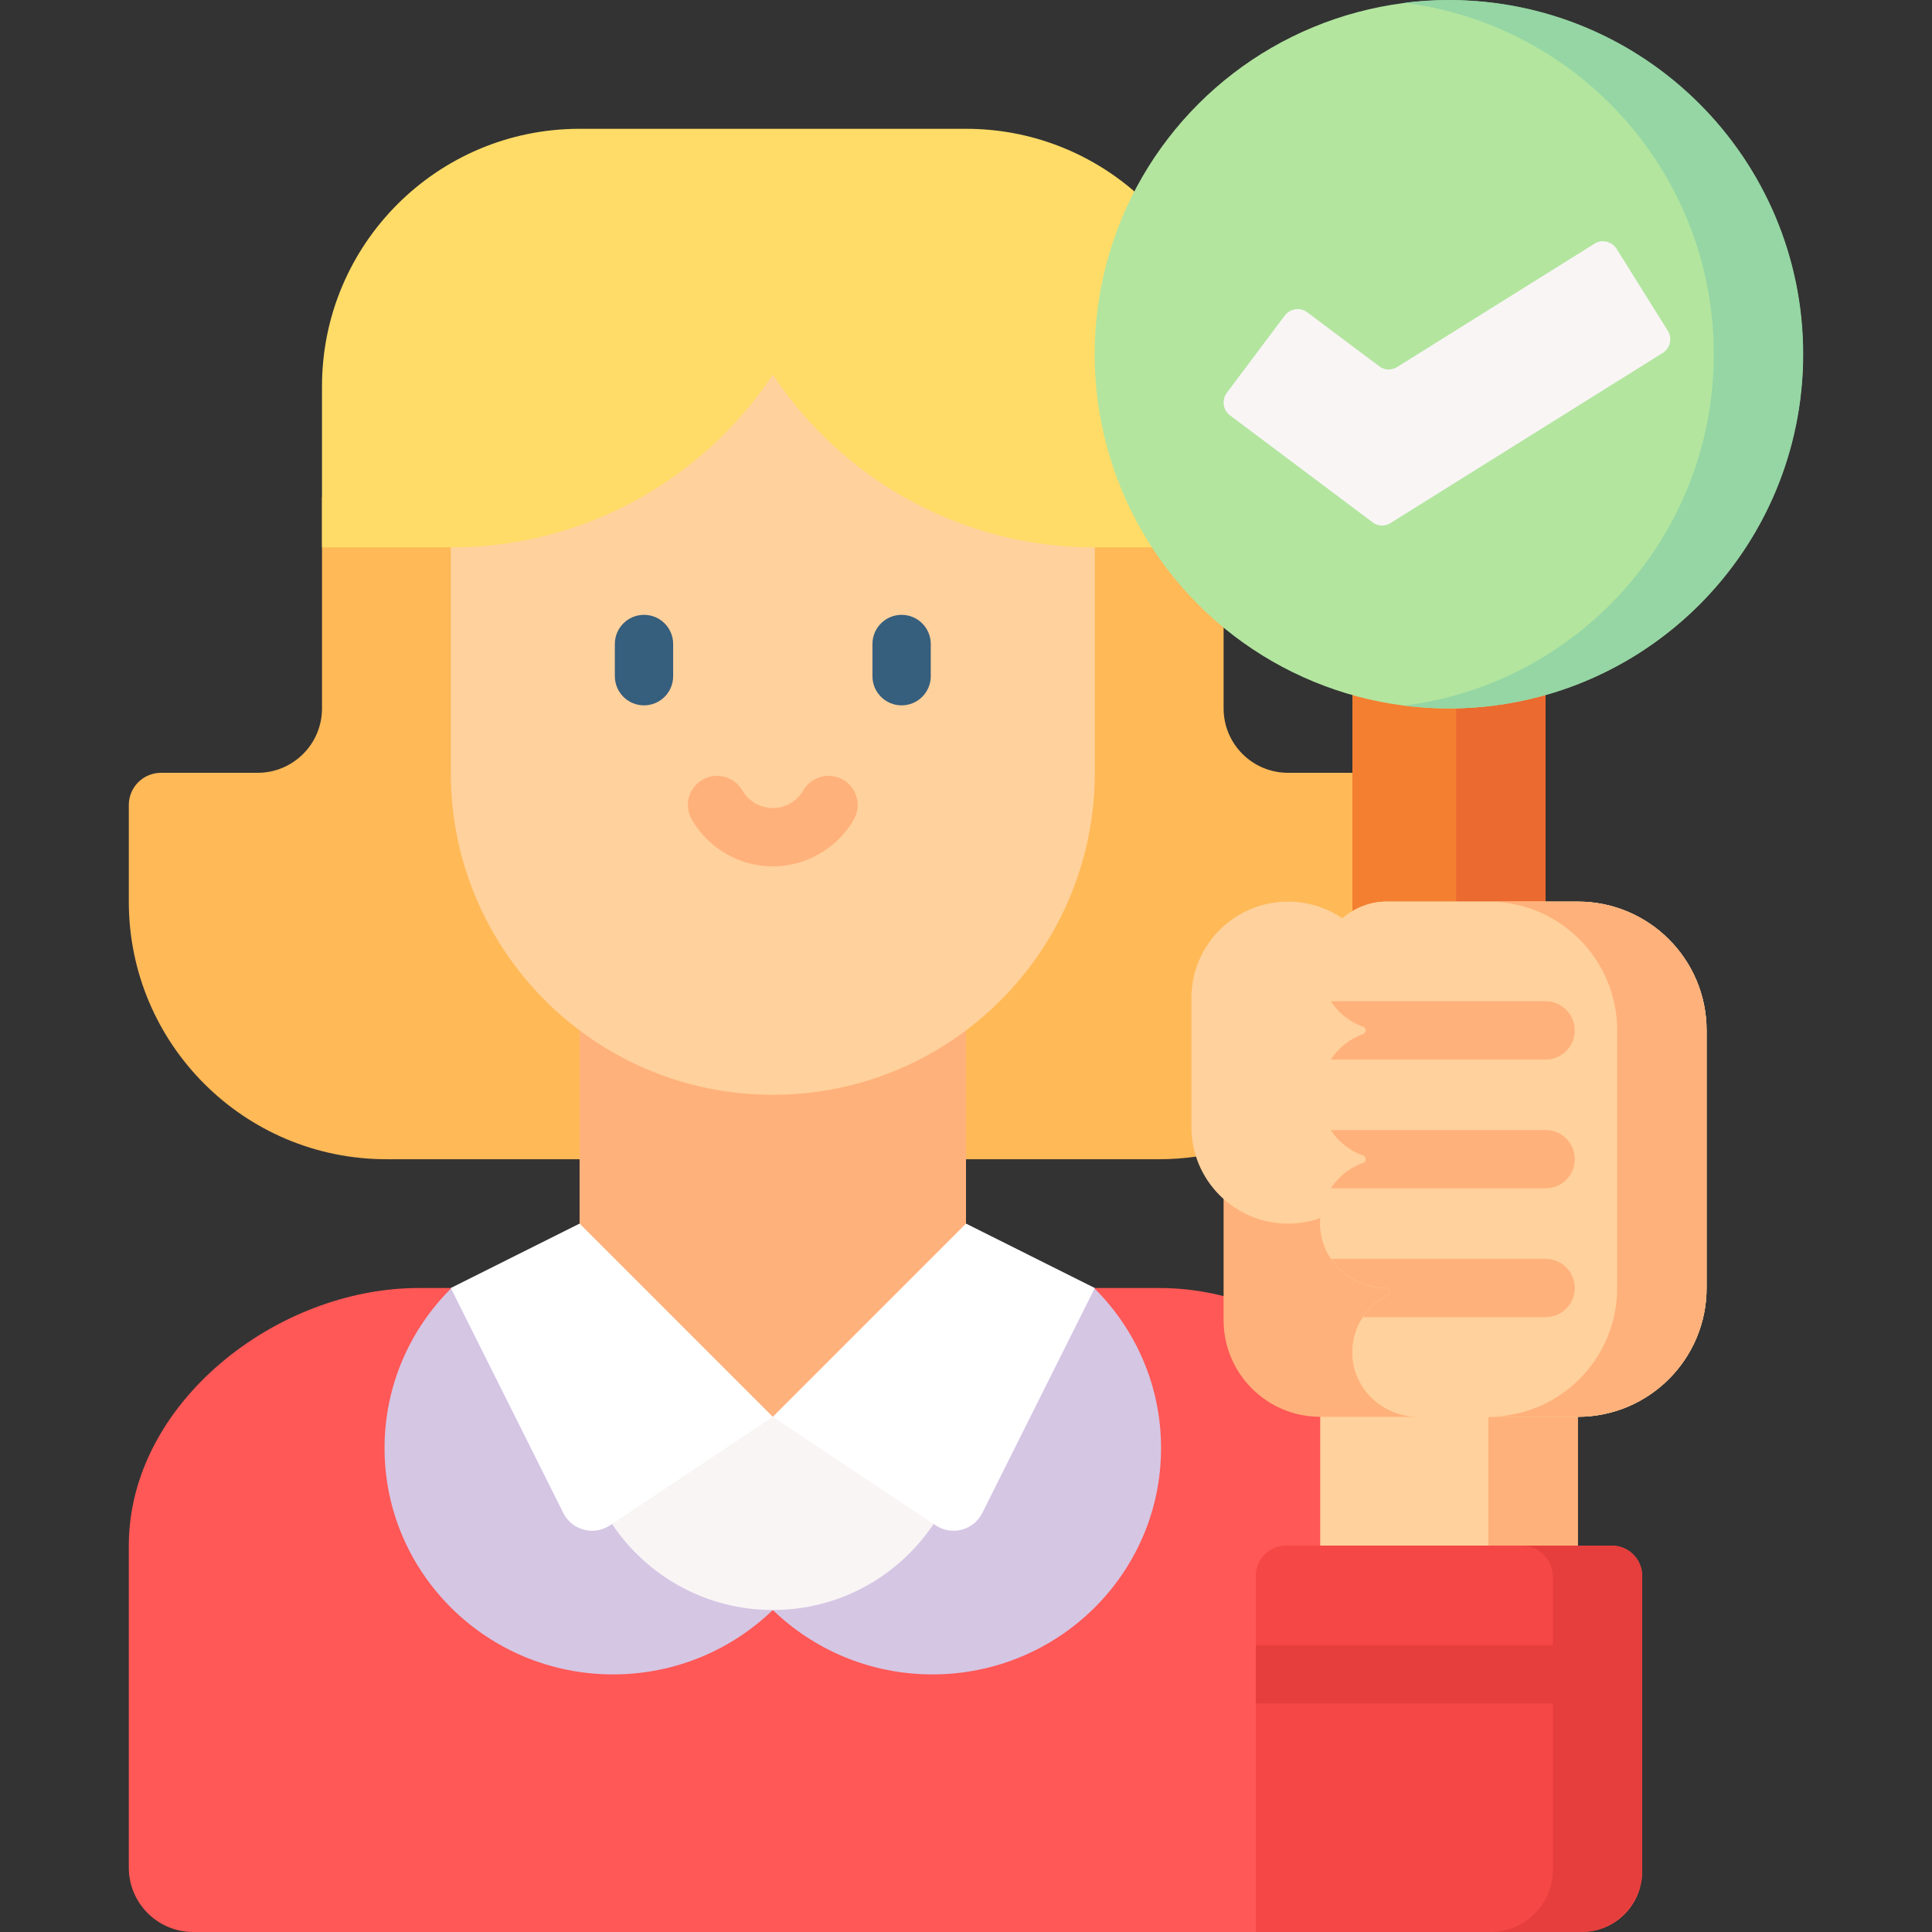 <svg id="Layer_1" enable-background="new 0 0 512 512" height="512" viewBox="0 0 512 512" width="512" xmlns="http://www.w3.org/2000/svg"><rect x="0" y="0" width="512" height="512" fill="#333333" stroke="none"/><g><g><path d="m324.265 343.485c-5.454-1.404-11.172-2.15-17.064-2.15l-196.271.003c-37.701 0-76.796 30.562-76.796 68.263v85.333c0 9.426 7.641 17.067 17.067 17.067h307.198v-168.516z" fill="#ff5856"/><path d="m289.963 341.357c10.954 10.853 17.728 25.842 17.728 42.398 0 33.125-27.119 59.978-60.571 59.978-16.467 0-31.399-6.507-42.317-17.065h-.003c-10.918 10.559-25.851 17.065-42.318 17.065-33.452 0-60.571-26.853-60.571-59.978 0-16.556 6.774-31.545 17.728-42.398z" fill="#d5c6e4"/><path d="m324.267 131.691v56.042c0 9.426 7.641 17.067 17.067 17.067l34.615-.011v99.492l-58.988 2.234c-3.188.456-6.447.693-9.761.693h-51.2-102.399-51.2c-37.703 0-68.266-30.564-68.267-68.266v-25.608c0-4.713 3.82-8.533 8.533-8.533h25.6c9.426 0 17.067-7.641 17.067-17.067v-56.042h34.134 204.799z" fill="#ffb957"/><path d="m153.599 261.151v129.116h102.4v-129.1z" fill="#ffb17b"/><path d="m119.467 89.625.001 115.178c0 47.128 38.205 85.332 85.332 85.332 47.128 0 85.332-38.205 85.332-85.332v-115.178z" fill="#ffd19c"/><g><path d="m204.801 229.595c-8.81 0-17.032-4.746-21.461-12.386-2.14-3.692-.881-8.42 2.811-10.559 3.691-2.139 8.419-.881 10.559 2.81 1.673 2.888 4.774 4.682 8.09 4.682 3.317 0 6.417-1.794 8.092-4.682 2.14-3.692 6.868-4.949 10.559-2.81 3.691 2.14 4.95 6.868 2.809 10.559-4.427 7.641-12.65 12.386-21.459 12.386z" fill="#ffb17b"/></g><g><path d="m170.667 186.926c-4.268 0-7.726-3.459-7.726-7.726v-8.533c0-4.267 3.459-7.726 7.726-7.726 4.268 0 7.726 3.459 7.726 7.726v8.533c0 4.267-3.458 7.726-7.726 7.726z" fill="#365e7d"/></g><g><path d="m238.934 186.926c-4.268 0-7.726-3.459-7.726-7.726v-8.533c0-4.267 3.459-7.726 7.726-7.726 4.268 0 7.726 3.459 7.726 7.726v8.533c0 4.267-3.459 7.726-7.726 7.726z" fill="#365e7d"/></g><path d="m247.405 403.87c-9.181 13.744-24.836 22.796-42.605 22.796-17.77 0-33.425-9.053-42.606-22.797v-21.157l42.606-7.244 42.667 5.184z" fill="#f9f5f5"/><path d="m85.333 102.4c0-37.703 30.564-68.267 68.267-68.267h102.4c17.04 0 32.621 6.243 44.582 16.566l23.685 94.367h-20.02-14.114c-35.619 0-66.99-18.186-85.335-45.779v.007c-18.346 27.59-49.715 45.773-85.331 45.773h-34.134z" fill="#ffdc67"/><g fill="#fff"><path d="m153.599 324.265-34.133 17.07 29.812 59.618c2.296 4.591 8.095 6.131 12.365 3.284l43.156-28.769z"/><path d="m256 324.265 34.133 17.07-29.812 59.618c-2.295 4.591-8.095 6.131-12.365 3.284l-43.156-28.769z"/></g></g><g><g><path d="m349.867 368.496h68.267v48.075h-68.267z" fill="#ffd19c"/><path d="m394.439 368.496h23.694v48.075h-23.694z" fill="#ffb17b"/><path d="m375.948 375.466h-26.082c-14.139 0-25.6-11.461-25.6-25.6v-45.585h64z" fill="#ffb17b"/><path d="m349.93 322.788c-2.687.957-5.581 1.479-8.596 1.479-14.139 0-25.6-11.461-25.6-25.6v-34.131c0-14.139 11.461-25.6 25.6-25.6 5.275 0 10.176 1.595 14.25 4.329h6.912v78.658z" fill="#ffd19c"/><path d="m409.6 251.806v-128.906h-51.2v132.111z" fill="#f47f31"/><path d="m385.906 122.9v130.389l23.694-1.483v-128.906z" fill="#eb6a2f"/><path d="m418.133 238.933h-50.71c-9.225 0-17.389 7.531-17.554 16.754-.135 7.573 4.662 14.044 11.394 16.415.924.325.893 1.612-.03 1.94-6.623 2.346-11.367 8.664-11.367 16.092 0 7.427 4.744 13.746 11.367 16.092.923.327.953 1.614.03 1.939-6.731 2.37-11.529 8.842-11.394 16.415.168 9.385 8.167 16.754 17.554 16.754h.042c.526 0 .953.427.953.953 0 .363-.211.686-.536.847-5.88 2.923-9.843 9.121-9.457 16.218.496 9.122 8.353 16.114 17.488 16.114h42.219c18.851 0 34.133-15.282 34.133-34.133v-68.267c.002-18.851-15.28-34.133-34.132-34.133z" fill="#ffd19c"/><path d="m418.133 238.933h-50.71c-9.225 0-17.389 7.531-17.554 16.754-.135 7.573 4.662 14.044 11.394 16.415.924.325.893 1.612-.03 1.94-6.623 2.346-11.367 8.664-11.367 16.092 0 7.427 4.744 13.746 11.367 16.092.923.327.953 1.614.03 1.939-6.731 2.37-11.529 8.842-11.394 16.415.168 9.385 8.167 16.754 17.554 16.754h.042c.526 0 .953.427.953.953 0 .363-.211.686-.536.847-5.88 2.923-9.843 9.121-9.457 16.218.496 9.122 8.353 16.114 17.488 16.114h42.219c18.851 0 34.133-15.282 34.133-34.133v-68.267c.002-18.851-15.28-34.133-34.132-34.133z" fill="#ffd19c"/><path d="m418.133 238.933h-23.694c18.851 0 34.133 15.282 34.133 34.133v68.267c0 18.851-15.282 34.133-34.133 34.133h23.694c18.851 0 34.133-15.282 34.133-34.133v-68.267c.001-18.851-15.281-34.133-34.133-34.133z" fill="#ffb17b"/><path d="m419.2 512h-86.4v-94.4c0-4.418 3.582-8 8-8h86.4c4.418 0 8 3.582 8 8v78.4c0 8.837-7.163 16-16 16z" fill="#f54745"/><g fill="#ffb17b"><path d="m409.6 265.34h-56.937c2.034 3.102 5.042 5.509 8.601 6.762.924.325.893 1.612-.03 1.94-3.546 1.256-6.543 3.658-8.572 6.752h56.938c4.268 0 7.726-3.459 7.726-7.726 0-4.269-3.459-7.728-7.726-7.728z"/><path d="m409.6 299.474h-56.938c2.029 3.094 5.026 5.495 8.572 6.751.923.327.953 1.614.03 1.939-3.559 1.253-6.567 3.66-8.601 6.762h56.937c4.268 0 7.726-3.459 7.726-7.726s-3.459-7.726-7.726-7.726z"/><path d="m409.6 333.609h-56.834c3.175 4.669 8.623 7.724 14.658 7.724h.042c.526 0 .953.427.953.953 0 .363-.211.686-.536.847-2.72 1.352-5.021 3.41-6.679 5.928h48.396c4.268 0 7.726-3.459 7.726-7.726 0-4.266-3.459-7.726-7.726-7.726z"/></g><path d="m426.958 409.6h-23.694c4.552 0 8.241 3.69 8.241 8.241v77.676c0 9.103-7.38 16.483-16.483 16.483h23.694c9.103 0 16.483-7.38 16.483-16.483v-77.676c.001-4.551-3.689-8.241-8.241-8.241z" fill="#e63e3c"/><path d="m332.8 436.007h102.4v15.453h-102.4z" fill="#e63e3c"/><g><ellipse cx="384" cy="93.867" fill="#b3e59f" rx="93.867" ry="93.867" transform="matrix(.707 -.707 .707 .707 46.097 299.022)"/><path d="m384 0c-4.013 0-7.967.253-11.847.742 46.248 5.825 82.019 45.297 82.019 93.125s-35.771 87.3-82.019 93.125c3.881.489 7.834.742 11.847.742 51.841 0 93.866-42.025 93.866-93.866 0-51.842-42.025-93.868-93.866-93.868z" fill="#95d6a4"/></g></g><path d="m363.795 138.446-37.821-28.366c-1.885-1.414-2.267-4.088-.853-5.973l15.359-20.48c1.414-1.885 4.088-2.267 5.973-.853l19.098 14.323c1.362 1.022 3.212 1.1 4.656.198l52.329-32.706c1.998-1.249 4.63-.642 5.879 1.357l13.569 21.71c1.249 1.998.641 4.631-1.357 5.88l-72.176 45.11c-1.444.9-3.294.822-4.656-.2z" fill="#f9f5f5"/></g></g></svg>